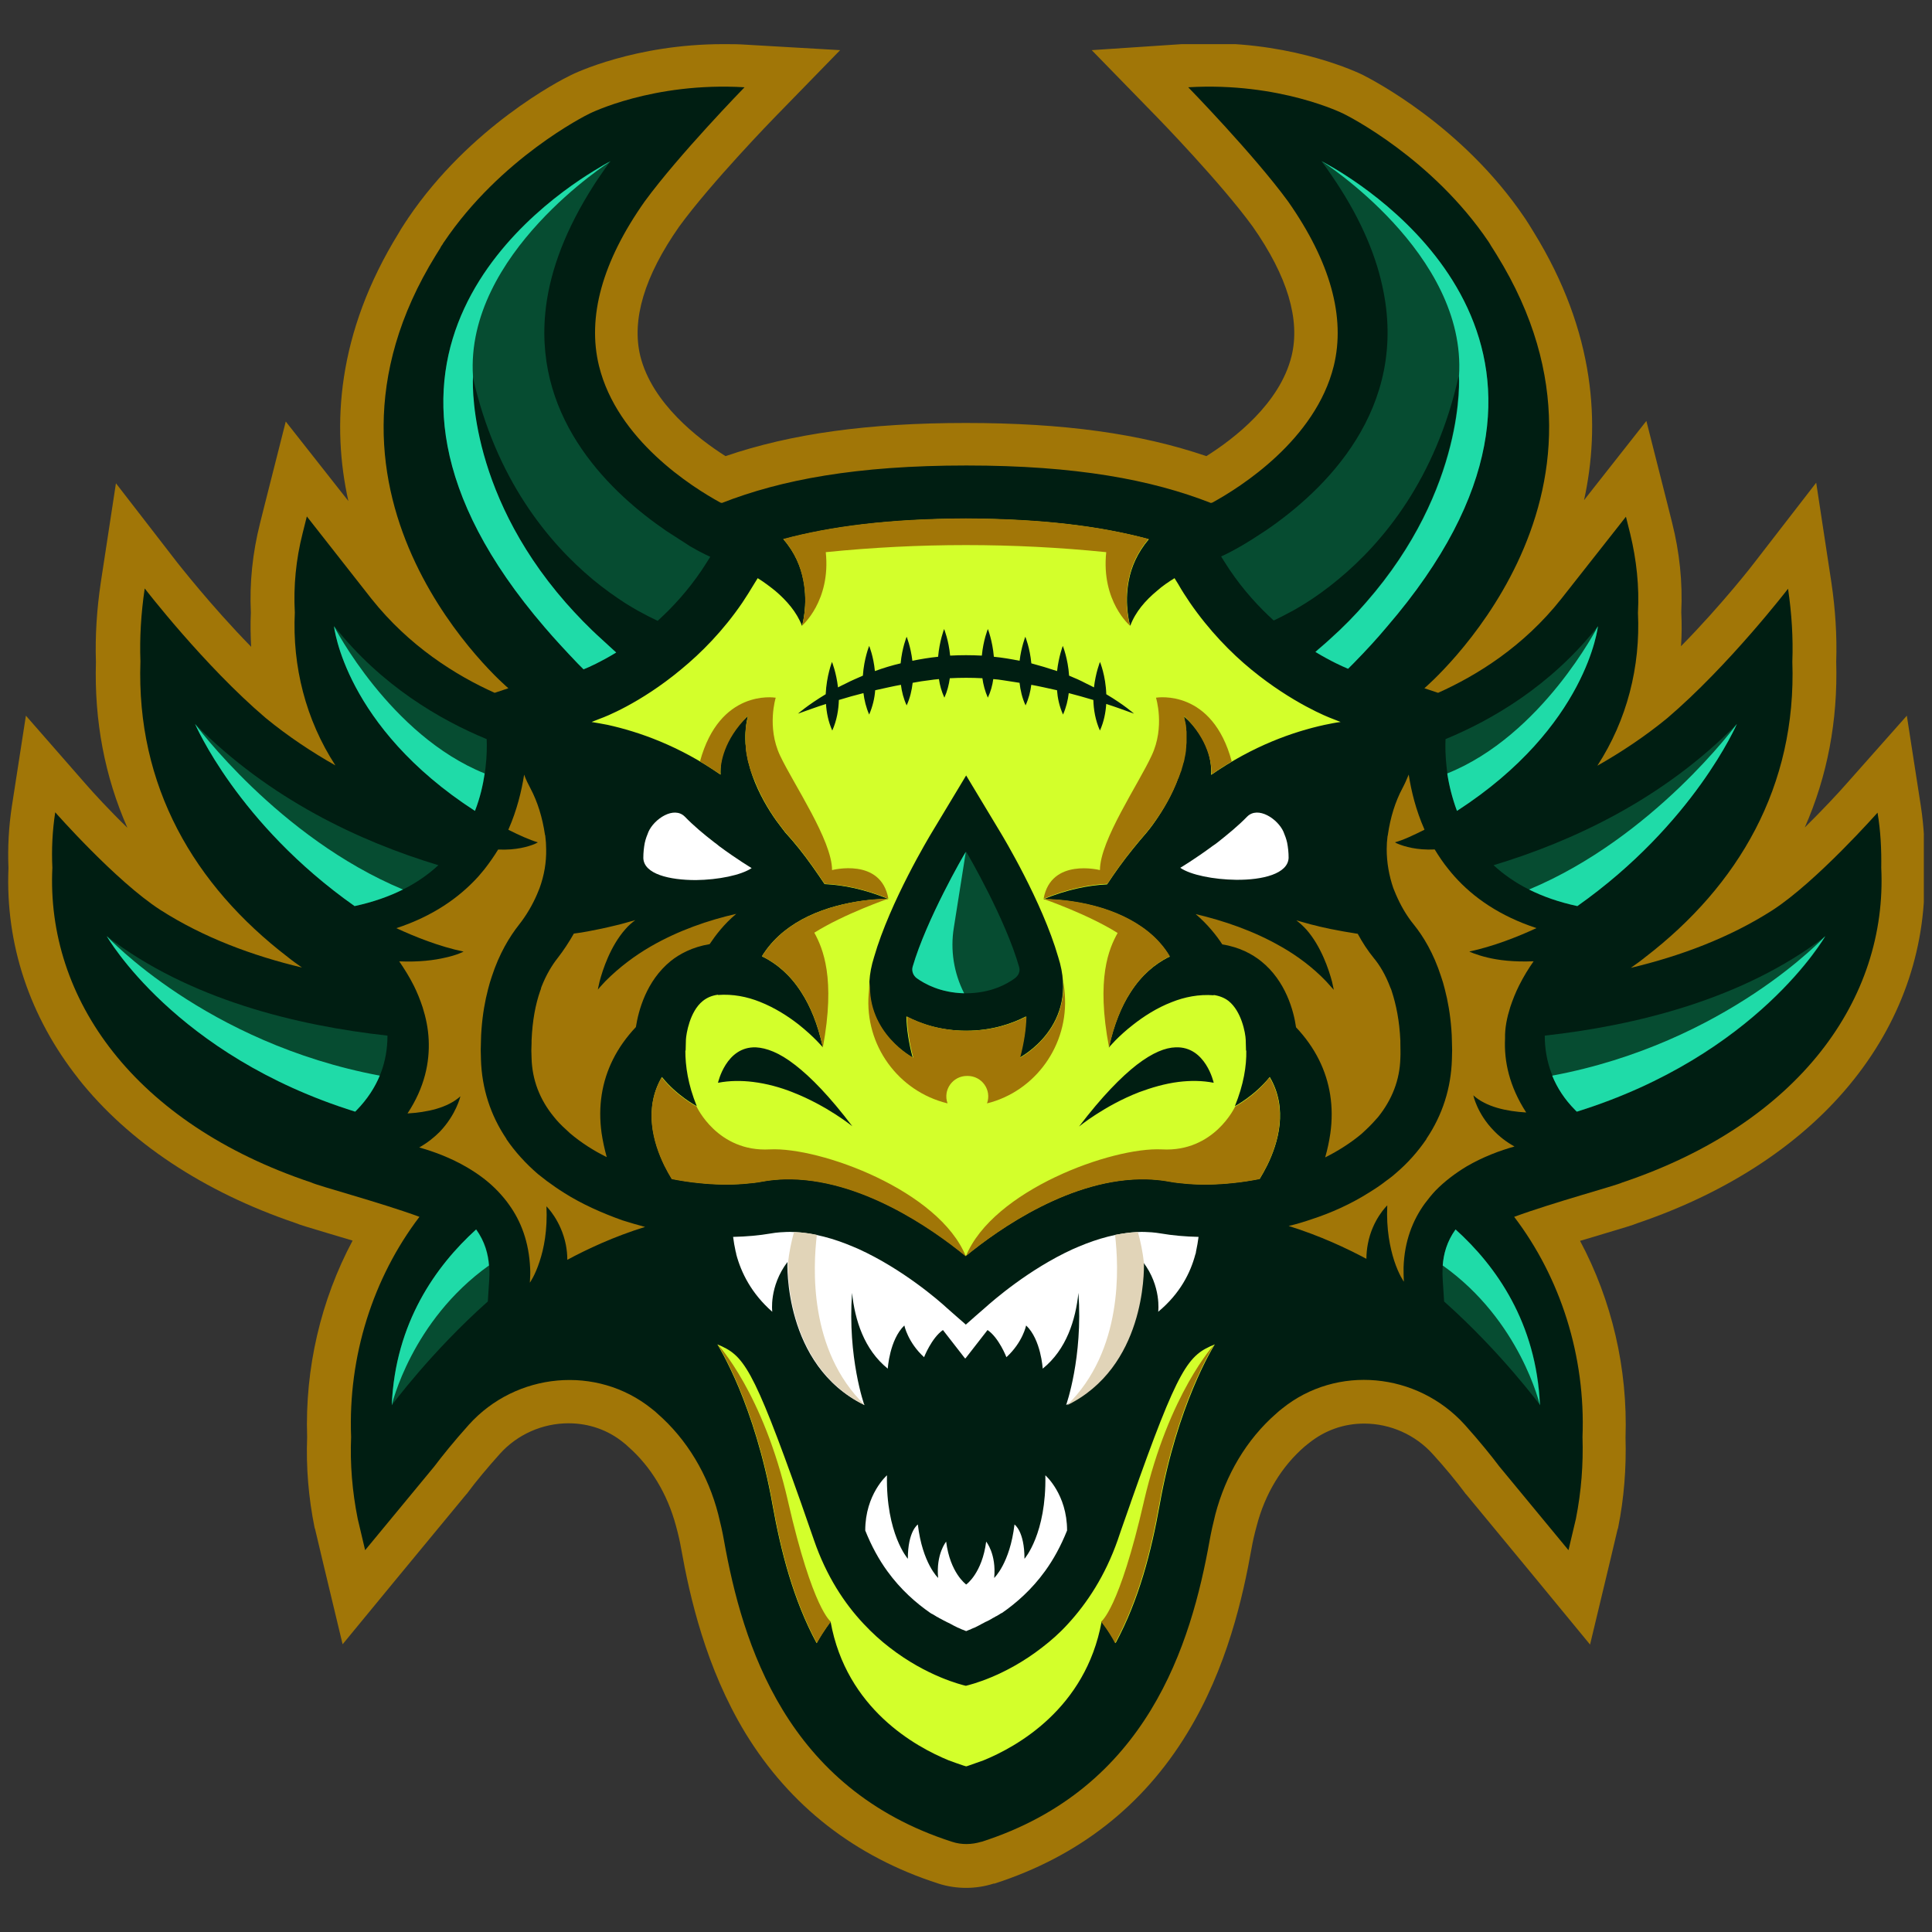 <svg width="81" height="81" fill="none" viewBox="0 0 81 81" xmlns="http://www.w3.org/2000/svg"><rect x="0" y="0" width="81" height="81" fill="#333333" stroke="none"/><g transform="translate(.34 1.851)" clip-path="url(#a)"><path d="m2.949 43.378c2.098 2.649 5.238 4.734 9.085 6.041.228.096.575.192 1.366.431.324.096.671.204 1.043.312-1.331 2.493-2.002 5.346-1.906 8.246-.048 1.271.06 2.541.312 3.788l.024.072.312 1.318.839 3.5 2.289-2.781 2.901-3.512.036-.036.024-.036c.336-.456.827-1.043 1.343-1.618.731-.815 1.786-1.282 2.877-1.282.851.0 1.654.276 2.313.815.06.048.12.096.18.156.959.839 1.654 1.99 2.014 3.332.096.348.168.671.216.947.36 2.014 1.031 4.998 2.697 7.743 1.87 3.056 4.591 5.178 8.091 6.305.371.12.767.18 1.163.18.384.0.779-.06 1.151-.18h.036c3.5-1.127 6.221-3.248 8.079-6.305 1.678-2.745 2.337-5.729 2.697-7.743.048-.276.12-.599.216-.947.348-1.342 1.043-2.493 2.014-3.332.06-.048.12-.096.18-.144.659-.527 1.45-.815 2.313-.815 1.091.0 2.146.468 2.877 1.282.515.563.995 1.151 1.343 1.618l.024.036.036.036 2.901 3.512 2.289 2.781.839-3.5.312-1.319.012-.036.012-.036c.252-1.246.348-2.517.312-3.788.096-2.901-.575-5.753-1.906-8.246.372-.108.731-.216 1.043-.312.791-.24 1.139-.336 1.366-.431 3.848-1.306 6.988-3.392 9.085-6.041 2.062-2.601 3.068-5.657 2.937-8.846.036-.863-.012-1.738-.144-2.601l-.587-3.788-2.541 2.865c-.324.372-.995 1.091-1.738 1.822.947-2.146 1.39-4.483 1.318-6.952.036-1.091-.036-2.205-.204-3.332l-.635-4.171-2.577 3.332c-.012.024-1.378 1.786-3.092 3.524.036-.468.036-.947.012-1.426.06-1.258-.072-2.517-.384-3.752l-.18-.719-.899-3.548-2.265 2.877-.348.444c.683-3.116.503-7.012-2.122-11.255-.06-.108-.132-.204-.192-.312-.036-.06-.072-.108-.108-.168-.024-.036-.06-.096-.072-.108-2.601-3.848-6.377-5.777-6.796-5.993-.18-.084-2.733-1.319-6.425-1.319-.324.0-.647.012-.971.024l-3.955.264 2.745 2.817c.024.024 2.661 2.733 4.003 4.579 1.462 2.086 2.002 3.907 1.63 5.43-.491 1.99-2.409 3.464-3.572 4.195-2.769-.947-5.993-1.39-10.08-1.39-4.087.0-7.311.444-10.08 1.39-1.151-.731-3.08-2.217-3.572-4.195-.371-1.522.168-3.344 1.63-5.43 1.343-1.846 3.979-4.555 4.003-4.579l2.745-2.817-3.932-.228c-.324-.024-.647-.024-.971-.024-3.692.0-6.245 1.223-6.425 1.319-.42.204-4.195 2.146-6.796 5.993-.012.024-.048.084-.072.108-.036.06-.072.108-.108.168-.072.108-.132.204-.192.312-2.625 4.243-2.817 8.139-2.122 11.255l-.36-.456-2.265-2.877-.899 3.548-.18.719c-.312 1.234-.444 2.493-.384 3.752-.024.479-.012.947.012 1.426-1.702-1.738-3.068-3.5-3.092-3.524l-2.577-3.332-.635 4.159c-.168 1.127-.24 2.241-.204 3.332-.072 2.481.372 4.806 1.319 6.952-.755-.731-1.414-1.45-1.738-1.822l-2.517-2.877-.587 3.788c-.132.863-.18 1.738-.144 2.601-.132 3.188.887 6.245 2.937 8.834z" fill="#a17607"/><path d="m78.377 32.219s-2.553 2.889-4.399 4.087c-1.81 1.163-3.884 1.93-5.945 2.421.204-.144.407-.288.599-.444 3.919-3.009 6.353-7.168 6.173-12.394.036-.983-.024-2.002-.18-3.057.0.0-2.481 3.224-5.07 5.43-.935.767-1.93 1.426-2.925 1.99 1.247-1.918 1.81-4.159 1.702-6.412.06-1.103-.06-2.217-.324-3.308l-.18-.719-2.709 3.44c-1.582 2.002-3.536 3.212-5.166 3.943l-.575-.192c.012-.012 9.361-7.947 3.032-18.171-.06-.096-.12-.192-.18-.288-.036-.048-.06-.096-.096-.156-.024-.036-.036-.06-.06-.096-2.361-3.5-5.897-5.286-6.101-5.382.0.0-2.661-1.33-6.496-1.103.0.0 2.745 2.817 4.183 4.782 1.774 2.529 2.421 4.854 1.918 6.904-.767 3.092-3.907 5.082-5.094 5.729-.024.0-.036.012-.06.012-2.481-.971-5.633-1.57-10.248-1.57s-7.767.599-10.248 1.57c-.024.0-.036-.012-.06-.012-1.187-.647-4.327-2.625-5.094-5.729-.503-2.05.132-4.375 1.918-6.904 1.438-1.966 4.183-4.782 4.183-4.782-3.848-.228-6.497 1.103-6.497 1.103-.204.096-3.74 1.882-6.101 5.382-.024.036-.048.06-.06.096-.036.048-.072.096-.096.156-.06.096-.12.192-.18.288-6.329 10.224 3.021 18.171 3.033 18.171l-.575.192c-1.63-.731-3.584-1.954-5.166-3.943l-2.709-3.452-.18.719c-.276 1.091-.384 2.205-.324 3.308-.108 2.253.456 4.495 1.702 6.412-.995-.563-1.99-1.223-2.925-1.99-2.589-2.205-5.07-5.43-5.07-5.43-.156 1.055-.216 2.074-.18 3.056-.18 5.238 2.253 9.385 6.173 12.394.192.156.396.3.599.443-2.062-.491-4.135-1.258-5.945-2.421-1.858-1.199-4.399-4.087-4.399-4.087-.12.779-.156 1.558-.12 2.325-.264 5.49 3.44 10.716 10.859 13.197.288.144 2.865.827 4.531 1.438-1.942 2.553-2.997 5.837-2.865 9.229-.048 1.127.048 2.289.276 3.428l.312 1.319 2.901-3.512c.324-.431.827-1.055 1.45-1.75 1.978-2.193 5.358-2.517 7.659-.671.072.06.156.12.228.192 1.271 1.103 2.146 2.601 2.565 4.231.096.384.18.743.24 1.091.779 4.363 2.613 10.416 9.565 12.645.396.132.827.12 1.223.0h.012c6.952-2.229 8.786-8.282 9.565-12.645.06-.336.144-.707.24-1.091.431-1.63 1.294-3.128 2.565-4.231.072-.072.156-.132.228-.192 2.301-1.858 5.669-1.522 7.659.671.623.695 1.127 1.319 1.45 1.75l2.901 3.512.312-1.319c.228-1.151.312-2.301.276-3.428.132-3.392-.923-6.676-2.865-9.229 1.666-.611 4.255-1.306 4.531-1.438 7.419-2.493 11.123-7.707 10.859-13.197.012-.755-.024-1.534-.156-2.313z" fill="#001e12"/><path d="m49.778 50.737c.012-.036.024-.072.024-.108.048-.228.084-.431.108-.623-.563-.012-1.091-.06-1.582-.144-.132-.024-.264-.036-.384-.048-.192-.012-.384-.024-.575-.012-.839.036-1.69.276-2.481.611-.084.036-.168.072-.252.108-1.834.839-3.332 2.146-3.692 2.469-.048.036-.671.587-.779.683l-.012.012s-.012.0-.012-.012c-.108-.096-.743-.647-.779-.683-.348-.324-1.858-1.63-3.692-2.469-.084-.036-.168-.072-.252-.108-.791-.336-1.642-.575-2.481-.611-.192-.012-.384.0-.575.012-.132.012-.264.024-.384.048-.491.084-1.019.132-1.582.144.024.192.06.407.108.623.012.036.024.072.024.108.204.767.635 1.642 1.51 2.409.0.0-.144-1.055.635-2.086.0.0-.192 4.327 3.224 5.993.0.0-.707-1.978-.515-4.699.12 1.139.503 2.373 1.498 3.176.0.0.072-1.211.695-1.81.0.0.144.707.827 1.33.0.0.312-.803.791-1.139l.923 1.187h.024l.923-1.187c.479.324.791 1.139.791 1.139.683-.623.827-1.33.827-1.33.623.587.695 1.81.695 1.81.995-.803 1.378-2.038 1.498-3.176.192 2.721-.515 4.699-.515 4.699 3.416-1.666 3.224-5.993 3.224-5.993.779 1.019.635 2.086.635 2.086.923-.767 1.355-1.642 1.558-2.409z" fill="#fff"/><path d="m29.593 33.453c-.42-.324-.851-.683-1.223-1.067-.456-.455-1.282.096-1.522.635-.06.144-.12.3-.156.468-.036.192-.06.396-.06.635.024.671 1.091.923 2.205.923.935-.012 1.894-.204 2.337-.503.0.0-.623-.371-1.366-.923-.072-.06-.144-.12-.216-.168z" fill="#fff"/><path d="m53.626 33.489c-.036-.168-.096-.324-.156-.468-.24-.539-1.067-1.091-1.522-.635-.371.384-.815.743-1.222 1.067-.072.06-.144.108-.216.156-.743.551-1.366.923-1.366.923.431.3 1.402.491 2.337.503 1.115.012 2.181-.252 2.205-.923.0-.228-.024-.431-.06-.623z" fill="#fff"/><path d="m40.165 66.535c.048-.024.096-.036.144-.06h.012c.048-.024.096-.048.156-.072.012.0.024-.012.036-.012.048-.024.096-.048.144-.072.012-.012.036-.012.048-.024.048-.024.084-.048.132-.072.024-.012.048-.024.072-.036.036-.024.084-.048.12-.06.036-.012.06-.036.096-.048.036-.024.072-.036.108-.06.036-.024.072-.048.108-.06.036-.024.072-.048.108-.06.036-.024.084-.048.12-.072.036-.024.072-.048.108-.06.587-.408 1.235-.971 1.798-1.75.348-.479.659-1.043.923-1.702.0-1.522-.911-2.313-.911-2.313.048 2.457-.875 3.5-.875 3.5.0-1.163-.419-1.438-.419-1.438-.192 1.63-.851 2.241-.851 2.241.096-1.007-.336-1.522-.336-1.522-.168 1.306-.815 1.786-.839 1.798-.024-.024-.671-.491-.839-1.798.0.0-.431.515-.336 1.522.0.0-.659-.611-.851-2.241.0.0-.419.276-.419 1.438.0.0-.923-1.043-.875-3.5.0.0-.911.791-.911 2.313.264.659.575 1.223.923 1.702.563.779 1.211 1.342 1.798 1.75.036.024.072.048.108.06.036.024.084.048.12.072.036.024.072.048.108.06.036.024.072.048.108.06.036.024.072.036.108.06.036.012.06.036.096.048.048.024.084.048.12.06.024.012.048.024.072.036.048.024.084.048.132.072.012.012.036.012.048.024.048.024.096.048.144.072.012.0.024.012.036.012.048.024.108.048.156.072h.012c.048.024.096.036.144.06-.012.0-.012.012.0.0-.012.0-.012.0.0.0-.012.0-.012.0.0.0-.012.0-.012.0.0.0-.012.0-.012.0.0.0-.012.0-.012.0.0.0-.012.0-.012.0.0.0-.012.0-.012.0.0.0z" fill="#fff"/><path d="m16.085 57.065s1.642-2.229 4.027-4.351l.06-.923c.036-.587-.012-1.355-.539-2.098-1.702 1.534-3.404 3.919-3.548 7.371z" fill="#064c31"/><path d="m14.551 44.756.06-.06c.959-.983 1.294-2.074 1.294-3.128-3.788-.419-8.318-1.51-11.77-4.171.0.0 2.841 4.998 10.416 7.359z" fill="#064c31"/><path d="m19.573 32.146c.491-1.27.515-2.457.491-3.009-1.942-.803-4.411-2.229-6.389-4.734-.012.0.431 4.207 5.897 7.743z" fill="#064c31"/><path d="m14.527 36.137c1.57-.336 2.697-.959 3.512-1.714-3.296-.995-7.084-2.769-10.2-5.921.0.0 1.786 4.183 6.688 7.635z" fill="#064c31"/><path d="m60.685 49.694c-.527.743-.575 1.498-.539 2.098l.06.923c2.385 2.122 4.027 4.351 4.027 4.351-.156-3.452-1.846-5.837-3.548-7.371z" fill="#064c31"/><path d="m64.425 41.568c0 1.055.336 2.146 1.294 3.128l.06.06c7.575-2.361 10.416-7.359 10.416-7.359-3.452 2.661-7.995 3.752-11.77 4.171z" fill="#064c31"/><path d="m60.745 32.146c5.466-3.536 5.909-7.743 5.909-7.743-1.978 2.505-4.447 3.931-6.389 4.734-.024.551.0 1.75.479 3.009z" fill="#064c31"/><path d="m65.791 36.137c4.89-3.452 6.688-7.635 6.688-7.635-3.104 3.164-6.904 4.926-10.2 5.921.815.755 1.942 1.378 3.512 1.714z" fill="#064c31"/><path d="m55.531 5.166c-.048-.024-.096-.06-.144-.084-.204-.12-.324-.18-.324-.18.144.192.276.384.407.575 1.151 1.666 1.822 3.212 2.134 4.615 1.187 5.226-2.469 8.654-4.854 10.284-.396.264-.755.491-1.043.659-.515.3-.851.444-.851.444.12.192.24.384.36.563.575.851 1.223 1.558 1.846 2.122.204-.096.491-.24.839-.431.156-.084.324-.192.503-.3.419-.264.875-.587 1.366-.995 1.87-1.546 4.087-4.207 5.046-8.522.0.0.324 4.675-3.896 9.493-.444.515-.947 1.031-1.51 1.534l-.012.012c-.156.144-.312.276-.479.419-.036.036-.084.072-.12.108.671.407 1.175.623 1.319.683.036.012.048.024.048.024.048-.048.108-.108.156-.156.036-.036.06-.06.096-.096.503-.515.959-1.007 1.378-1.51 9.745-11.303.048-17.907-2.265-19.262z" fill="#064c31"/><path d="m40.165 33.861s-.012.0.0.0c-.012.0-.012.0.0.0-.084.12-1.666 2.841-2.241 4.818-.048.168.012.36.168.479.336.252 1.031.623 2.062.635 1.031.0 1.726-.384 2.062-.635.156-.12.228-.3.168-.479-.563-1.978-2.134-4.699-2.217-4.818z" fill="#064c31"/><path d="m27.568 20.388c-2.205-1.51-5.49-4.543-5.046-9.121.144-1.51.707-3.188 1.834-5.034.156-.252.312-.503.491-.755.132-.192.264-.384.408-.575.0.0-.18.084-.468.264-2.313 1.354-12.022 7.959-2.289 19.274.419.491.887.995 1.378 1.51.036.036.06.06.096.096.048.048.108.108.156.156.0.0.012-.012.048-.024.156-.06.647-.276 1.319-.683-.036-.036-.084-.072-.12-.108-.168-.144-.324-.276-.479-.419l-.012-.012c-.563-.515-1.055-1.031-1.51-1.534-4.219-4.818-3.896-9.493-3.896-9.493.959 4.303 3.176 6.964 5.046 8.522.491.407.959.731 1.366.995.18.108.348.216.503.3.347.192.635.336.839.431.623-.563 1.27-1.27 1.846-2.122.12-.18.24-.372.36-.563.0.0-.336-.144-.851-.444-.264-.18-.623-.396-1.019-.659z" fill="#064c31"/><path d="m24.907 24.967c-.575-.515-1.067-1.031-1.522-1.546-4.219-4.818-3.895-9.493-3.895-9.493-.336-5.142 5.765-9.014 5.765-9.014s-.18.084-.468.264c-2.313 1.354-12.022 7.959-2.289 19.274.419.491.887.995 1.378 1.51.036.036.06.06.096.096.048.048.108.108.156.156.0.0.012-.012.048-.024.156-.06.647-.276 1.319-.683-.036-.036-.084-.072-.12-.108-.156-.144-.312-.288-.467-.431z" fill="#1fdba8"/><path d="m4.135 37.396s2.841 4.998 10.416 7.359l.06-.06c.456-.468.767-.959.971-1.45-7.3-1.366-11.447-5.849-11.447-5.849z" fill="#1fdba8"/><path d="m14.527 36.137c.779-.168 1.45-.407 2.026-.695-5.226-2.182-8.714-6.94-8.714-6.94s1.786 4.183 6.688 7.635z" fill="#1fdba8"/><path d="m19.573 32.146c.216-.551.336-1.091.407-1.57-3.967-1.594-6.317-6.173-6.317-6.173s.443 4.207 5.909 7.743z" fill="#1fdba8"/><path d="m40.153 33.861c-.084.12-1.654 2.841-2.229 4.818-.048.168.012.36.168.479.336.24.995.611 1.99.635-.431-.851-.587-1.81-.431-2.757z" fill="#1fdba8"/><path d="m16.085 57.065s.815-3.536 4.075-5.861c-.036-.468-.168-.995-.539-1.51-1.69 1.534-3.392 3.919-3.536 7.371z" fill="#1fdba8"/><path d="m55.531 5.166c-.3-.168-.467-.264-.467-.264s6.101 3.872 5.765 9.014c0 0 .324 4.675-3.896 9.493-.444.515-.947 1.031-1.51 1.534l-.012.012c-.156.144-.312.276-.479.419-.036.036-.084.072-.12.108.671.407 1.175.623 1.318.683.036.012.048.024.048.024l.156-.156c.036-.036.06-.06.096-.096.503-.515.959-1.007 1.378-1.51 9.733-11.303.036-17.907-2.277-19.262z" fill="#1fdba8"/><path d="m64.736 43.246c.204.503.515.995.971 1.45l.06.06c7.575-2.361 10.416-7.359 10.416-7.359s-4.147 4.483-11.447 5.849z" fill="#1fdba8"/><path d="m65.791 36.137c4.89-3.452 6.688-7.635 6.688-7.635s-3.488 4.758-8.714 6.94c.575.288 1.247.527 2.026.695z" fill="#1fdba8"/><path d="m60.745 32.146c5.466-3.536 5.909-7.743 5.909-7.743s-2.337 4.579-6.317 6.173c.072.479.204 1.019.407 1.57z" fill="#1fdba8"/><path d="m60.685 49.694c-.372.515-.503 1.043-.539 1.51 3.26 2.313 4.075 5.861 4.075 5.861-.144-3.452-1.834-5.837-3.536-7.371z" fill="#1fdba8"/><path d="m47.069 61.141c-.168.491-.36 1.007-.551 1.582-.527 1.498-1.282 2.637-2.086 3.512-.348.384-.719.707-1.079.983-1.57 1.223-3.044 1.57-3.188 1.606h-.024c-.144-.036-1.618-.384-3.188-1.606-.36-.276-.719-.599-1.079-.983-.815-.863-1.57-2.014-2.086-3.512-.192-.563-.384-1.091-.551-1.582-2.038-5.753-2.409-6.173-3.5-6.628.0.0.407.647.911 1.846.468 1.139 1.031 2.793 1.402 4.89.348 1.93.863 3.967 1.846 5.789.3-.539.587-.899.587-.899.659 3.656 3.572 5.25 4.95 5.813.192.072.396.144.611.216.06.024.096.024.12.036.012.0.06-.012.12-.036.204-.072.407-.144.611-.216 1.378-.563 4.279-2.158 4.95-5.813.0.0.3.36.587.899.983-1.822 1.498-3.848 1.846-5.789.371-2.098.923-3.74 1.402-4.89.503-1.211.911-1.846.911-1.846-1.115.456-1.498.875-3.524 6.628z" fill="#d3ff2b"/><path d="m55.196 28.539c.24-.048.455-.096.671-.12l-.12-.048-.276-.108c-.096-.036-1.618-.623-3.344-2.038-.863-.707-1.774-1.642-2.577-2.805-.168-.252-.336-.503-.491-.779l-.156-.252c-.252.156-.503.324-.731.527-.491.407-.911.887-1.127 1.474.0.0-.264-.863-.06-1.906.108-.563.36-1.163.839-1.726-2.002-.539-4.447-.851-7.659-.863-3.212.012-5.657.324-7.659.863.491.563.731 1.163.839 1.726.204 1.043-.06 1.906-.06 1.906-.216-.575-.647-1.067-1.127-1.474-.24-.192-.479-.372-.731-.527l-.156.252c-.156.264-.324.527-.491.779-.803 1.175-1.714 2.098-2.577 2.805-1.714 1.426-3.236 2.002-3.344 2.038l-.276.108-.12.048c.216.036.431.072.671.12 1.306.288 2.997.875 4.734 2.086-.072-1.534 1.151-2.457 1.151-2.457-.443 1.738.563 3.512 1.187 4.387.168.228.3.396.371.491.396.431.779.911 1.151 1.438.168.24.336.479.503.731.791.036 1.678.216 2.673.623.0.0-1.774-.036-3.368.731-.695.336-1.354.815-1.834 1.522-.036.048-.072.108-.096.156.024.012.06.024.084.036.527.276 1.091.719 1.57 1.474.372.575.683 1.318.899 2.301.0.0-.384-.456-1.019-.959-.431-.336-.983-.695-1.618-.947-.539-.216-1.139-.336-1.762-.288v-.012c-.252.036-.456.12-.635.264-.551.443-.695 1.39-.707 1.618l-.012.455-.012.012c0 .635.108 1.414.479 2.325.0.0-.827-.431-1.462-1.223-.767 1.319-.359 2.745.108 3.704.108.216.216.408.312.563.371.072.743.132 1.115.168.671.072 1.318.084 1.906.036.276-.024.539-.048.779-.096.312-.06.623-.084.935-.096 3.152-.072 6.221 2.098 7.575 3.212l.012.012.012-.012c1.354-1.115 4.423-3.284 7.575-3.212.312.012.623.036.935.096.252.048.503.072.779.096.587.048 1.234.036 1.906-.036.372-.036.743-.096 1.115-.168.096-.156.204-.348.312-.563.467-.947.887-2.385.108-3.704-.635.791-1.462 1.223-1.462 1.223.371-.911.491-1.69.479-2.325l-.012-.012-.012-.443c-.012-.3-.18-1.199-.719-1.63-.168-.132-.384-.216-.623-.252v.012c-.623-.048-1.223.072-1.762.288-.623.24-1.175.599-1.618.947-.635.491-1.019.959-1.019.959.216-.971.527-1.726.899-2.301.479-.755 1.043-1.199 1.57-1.474.024-.012.06-.024.084-.036-.036-.048-.06-.108-.096-.156-.467-.707-1.139-1.187-1.834-1.522-1.594-.767-3.368-.731-3.368-.731.995-.407 1.894-.587 2.673-.623.168-.252.336-.503.503-.731.372-.515.767-.995 1.151-1.438.072-.084.216-.264.371-.491.611-.875 1.618-2.649 1.187-4.387.0.0 1.222.923 1.151 2.457 1.762-1.223 3.44-1.81 4.758-2.098zM32.89 43.941c-.515-.204-1.079-.36-1.654-.431-.479-.06-.983-.06-1.474.036.0.0.336-1.534 1.594-1.486.431.024.971.216 1.63.731.671.515 1.462 1.331 2.409 2.577.012.012-1.055-.863-2.505-1.426zm14.431-1.151c.671-.515 1.199-.719 1.63-.731 1.259-.048 1.594 1.486 1.594 1.486-.491-.096-.983-.096-1.474-.036-.575.072-1.139.24-1.654.431-1.45.563-2.517 1.438-2.517 1.438.959-1.258 1.762-2.074 2.421-2.589zm-3.296-4.519c.935 2.901-1.618 4.219-1.618 4.219.168-.635.252-1.211.264-1.726-.575.3-1.426.599-2.505.599-1.091.0-1.93-.3-2.505-.599.012.515.096 1.103.264 1.726.0.0-2.541-1.319-1.618-4.219.671-2.325 2.337-5.082 2.409-5.202l1.45-2.409v-.012.012l1.45 2.409c.072.12 1.738 2.877 2.409 5.202zm2.014-10.608c-.024.36-.096.743-.264 1.115-.192-.431-.264-.875-.276-1.282-.36-.108-.707-.204-1.031-.288-.036.3-.108.599-.24.899-.156-.348-.228-.695-.252-1.019-.384-.084-.743-.168-1.079-.228-.036.288-.108.575-.24.863-.144-.312-.216-.635-.252-.947-.252-.036-.479-.072-.695-.108-.132-.024-.264-.036-.407-.048-.036.264-.108.527-.228.779-.12-.276-.192-.551-.228-.815-.456-.024-.911-.024-1.366.0-.036.264-.108.551-.228.815-.12-.264-.192-.527-.228-.779-.132.012-.264.024-.407.048-.216.024-.444.06-.695.108-.036.312-.108.635-.252.947-.132-.288-.204-.575-.24-.863-.336.06-.695.144-1.079.228-.024.336-.108.683-.252 1.019-.132-.3-.204-.611-.24-.899-.336.084-.683.18-1.031.288-.012.407-.084.851-.276 1.282-.168-.372-.24-.755-.264-1.115-.384.12-.767.264-1.175.407.0.0.407-.36 1.163-.815.036-.779.264-1.354.264-1.354s.18.444.252 1.067c.108-.06.216-.108.336-.168.228-.12.468-.216.707-.324.048-.719.264-1.247.264-1.247s.18.431.24 1.055c.36-.132.719-.24 1.079-.324.06-.647.252-1.115.252-1.115s.168.407.24 1.007c.36-.072.719-.132 1.079-.168.06-.671.252-1.163.252-1.163s.192.468.252 1.115c.443-.024.887-.024 1.33.0.06-.647.252-1.115.252-1.115s.192.479.252 1.163c.36.036.719.096 1.079.168.072-.587.24-1.007.24-1.007s.192.467.252 1.115c.36.096.719.204 1.079.324.072-.623.24-1.055.24-1.055s.216.527.264 1.247c.24.096.479.204.707.324.12.06.228.108.336.168.072-.623.252-1.067.252-1.067s.24.575.264 1.354c.767.456 1.163.815 1.163.815-.396-.144-.791-.288-1.163-.407z" fill="#d3ff2b"/><path d="m33.908 49.922c-.324-.072-.635-.108-.959-.12-.12.431-.204.863-.252 1.294-.012.384-.024 4.375 3.224 5.969-2.373-2.301-2.17-5.813-2.014-7.144z" fill="#e1d4b8"/><path d="m47.62 51.096c-.048-.431-.132-.863-.252-1.294-.324.012-.635.06-.959.12.156 1.331.348 4.842-2.014 7.144 3.26-1.594 3.236-5.585 3.224-5.969z" fill="#e1d4b8"/><path d="m23.313 48.16c-.252-.156-.491-.324-.719-.491-.132-.096-.252-.204-.384-.3-.515-.444-.959-.935-1.319-1.462v-.012c-.671-.995-1.031-2.122-1.067-3.332-.012-.264-.012-.515.0-.755.0-.18.012-.348.024-.515.048-.623.144-1.175.276-1.678.048-.18.096-.36.156-.527.312-.959.743-1.666 1.139-2.169.312-.396.563-.827.755-1.271.036-.084.072-.18.108-.264.192-.527.288-1.079.276-1.63.0-.18-.012-.371-.036-.551.0-.012.0-.036-.012-.048-.108-.731-.312-1.39-.611-1.954-.096-.18-.192-.371-.264-.575-.108.683-.3 1.486-.659 2.301v.012c.431.216.875.419 1.235.527.0.0-.048.024-.144.072-.24.096-.755.264-1.522.228-.168.276-.36.551-.575.827-.084.096-.168.204-.252.3-.803.887-1.906 1.666-3.44 2.17.803.372 1.798.767 2.817.983.0.0-.264.144-.767.252-.455.108-1.103.192-1.93.156.204.3.419.635.611 1.019.144.288.264.587.371.911.132.419.228.863.252 1.343.048.959-.168 2.014-.887 3.104.815-.048 1.678-.228 2.217-.719.0.0-.168.755-.863 1.486-.228.228-.503.456-.863.659.599.168 1.319.431 2.014.839.467.276.911.599 1.306 1.019.156.168.312.348.444.539.503.695.839 1.57.887 2.673.012.192.0.396-.012.599.0.0.216-.3.407-.887.18-.539.336-1.306.288-2.313.0.0.611.587.815 1.618.036.192.06.396.06.623.827-.444 1.942-.971 3.26-1.378-.324-.084-.635-.18-.947-.276-.875-.312-1.702-.683-2.445-1.151z" fill="#a17607"/><path d="m22.306 39.698c-.192.551-.324 1.223-.36 2.074v.108c-.012.204-.012.407.0.623.024.911.336 1.738.935 2.469.144.18.312.359.503.527.06.06.12.108.18.168.456.384.971.719 1.534.995-.096-.348-.168-.683-.216-1.007-.156-1.115.012-2.158.479-3.092.24-.479.563-.935.959-1.354.108-.683.431-1.93 1.462-2.769.36-.288.899-.587 1.63-.707.24-.36.599-.839 1.115-1.27-1.163.264-2.421.695-3.584 1.366-.683.396-1.319.875-1.894 1.45-.108.12-.228.24-.324.36.0.0.024-.132.072-.336.132-.503.455-1.486 1.079-2.193l.012-.012c.12-.144.264-.264.407-.372.0.0-.168.048-.431.12-.12.036-.264.072-.419.108-.18.048-.372.084-.575.132-.36.072-.743.156-1.151.204-.204.36-.431.707-.683 1.031-.228.288-.479.695-.683 1.223-.012.06-.024.108-.048.156z" fill="#a17607"/><path d="m62.975 40.381c.108-.324.228-.623.372-.911.192-.384.407-.731.611-1.019-.839.036-1.486-.048-1.93-.156-.503-.12-.767-.252-.767-.252 1.007-.216 2.014-.611 2.817-.983-1.534-.503-2.649-1.282-3.44-2.17-.084-.096-.168-.192-.252-.3-.216-.264-.407-.551-.575-.827-.767.036-1.282-.132-1.522-.228-.096-.036-.144-.072-.144-.072.36-.096.803-.312 1.235-.527v-.012c-.36-.815-.551-1.606-.659-2.301-.084.204-.168.396-.264.575-.3.563-.503 1.211-.611 1.954.0.012.0.036-.012.048-.024.18-.036.372-.036.551.0.551.096 1.103.276 1.63.036.096.072.18.108.264.192.444.431.875.755 1.271.396.491.827 1.199 1.139 2.169.06.168.108.336.156.527.132.503.228 1.055.276 1.678.012.168.024.336.024.515.012.24.012.491.0.755-.036 1.211-.396 2.337-1.067 3.332v.012c-.36.527-.791 1.019-1.319 1.462-.12.108-.252.204-.384.3-.228.18-.468.336-.719.491-.743.468-1.558.839-2.409 1.115-.312.108-.635.204-.947.276 1.306.407 2.433.935 3.26 1.378.0-.216.024-.431.06-.623.192-1.031.815-1.618.815-1.618-.048 1.007.12 1.786.288 2.313.192.587.407.887.407.887-.012-.204-.012-.407-.012-.599.036-1.103.384-1.978.887-2.673.144-.192.288-.372.444-.539.396-.407.851-.743 1.306-1.019.695-.407 1.414-.671 2.014-.839-.348-.192-.635-.419-.863-.659-.707-.719-.863-1.486-.863-1.486.539.491 1.402.671 2.217.719-.707-1.091-.935-2.146-.887-3.104-.012-.444.084-.887.216-1.306z" fill="#a17607"/><path d="m53.374 37.839c-1.163-.671-2.421-1.091-3.584-1.366.503.431.875.899 1.115 1.27.743.12 1.27.419 1.63.707 1.031.827 1.366 2.086 1.462 2.769.396.419.719.875.959 1.355.467.935.635 1.978.479 3.092-.048.336-.12.671-.216 1.007.551-.276 1.079-.611 1.534-.995.06-.06.12-.108.18-.168.18-.168.348-.348.503-.527.587-.731.911-1.558.935-2.469.012-.216.0-.419.0-.623v-.108c-.036-.839-.18-1.522-.36-2.074-.012-.048-.036-.108-.06-.156-.204-.539-.444-.935-.683-1.223-.264-.324-.491-.671-.683-1.031-.396-.06-.791-.132-1.151-.204-.204-.048-.407-.084-.575-.132-.156-.036-.3-.072-.419-.108-.264-.072-.431-.12-.431-.12.144.108.288.24.407.371l.012.012c.623.707.947 1.69 1.079 2.193.048.204.072.336.072.336-.108-.12-.216-.24-.324-.36-.563-.587-1.211-1.067-1.882-1.45z" fill="#a17607"/><path d="m32.698 61.092c-1.043-4.555-2.949-6.58-2.949-6.58s.408.647.911 1.846c.467 1.139 1.031 2.793 1.402 4.89.348 1.93.863 3.967 1.846 5.789.3-.539.587-.899.587-.899s-.755-.491-1.798-5.046z" fill="#a17607"/><path d="m47.621 61.092c-1.043 4.555-1.798 5.046-1.798 5.046s.3.359.587.899c.983-1.822 1.498-3.848 1.846-5.789.372-2.098.923-3.74 1.402-4.89.503-1.21.911-1.846.911-1.846.0.012-1.894 2.038-2.949 6.58z" fill="#a17607"/><path d="m29.869 30.624v-.108c0-.336.12-1.343 1.151-2.349-.012.06-.024.12-.036.168.0.024-.012.036-.012.06-.012.036-.012.084-.024.12.0.024.0.048-.012.06.0.036-.012.072-.012.108v.072c0 .036.0.072-.012.108v.419c0 .036.0.084.012.12v.048c0 .048.012.096.012.144v.024c.012.12.036.228.06.336v.012c.012.048.024.108.036.156.0.012.0.024.012.024.012.048.024.096.036.132.0.012.012.024.012.036.012.048.024.084.036.132.0.012.012.024.012.036.012.048.024.084.048.132.0.012.012.024.012.024.012.048.036.096.048.132.0.0.0.012.012.012.276.731.659 1.355.947 1.762.168.228.3.396.372.491.396.431.779.911 1.151 1.438.168.24.336.479.503.731.791.036 1.678.216 2.673.623-.312-1.738-2.361-1.199-2.361-1.199.0-1.247-1.618-3.608-2.182-4.806-.563-1.199-.18-2.421-.18-2.421-.084-.012-2.349-.36-3.176 2.673.288.168.575.36.863.551z" fill="#a17607"/><path d="m33.537 36.569c-.695.336-1.354.815-1.834 1.522-.036.048-.072.108-.096.156.024.012.06.024.084.036.527.276 1.091.719 1.57 1.474.372.575.683 1.319.899 2.301.539-2.901.0-4.147-.359-4.806 1.258-.791 3.104-1.426 3.104-1.426s-1.762-.024-3.368.743z" fill="#a17607"/><path d="m33.286 24.379s1.211-1.031.995-3.08c3.908-.396 7.851-.396 11.758.0-.216 2.062.995 3.08.995 3.08s-.264-.863-.06-1.906c.108-.563.36-1.163.839-1.726-2.002-.539-4.447-.851-7.659-.863-3.212.012-5.657.324-7.659.863.491.563.731 1.163.839 1.726.216 1.043-.048 1.906-.048 1.906z" fill="#a17607"/><path d="m46.158 42.059c.216-.971.527-1.726.899-2.301.479-.755 1.043-1.199 1.57-1.474.024-.012.06-.024.084-.036-.036-.048-.06-.108-.096-.156-.467-.707-1.139-1.187-1.834-1.522-1.594-.767-3.368-.731-3.368-.731s1.846.635 3.104 1.426c-.36.647-.911 1.894-.36 4.794z" fill="#a17607"/><path d="m51.444 44.54s-.875 1.918-3.068 1.798c-2.098-.108-7.096 1.714-8.222 4.483-1.127-2.769-6.125-4.591-8.222-4.483-2.193.12-3.068-1.798-3.068-1.798s-.827-.431-1.462-1.223c-.767 1.319-.359 2.745.108 3.704.108.216.216.407.312.563.371.072.743.132 1.115.168.671.072 1.318.084 1.906.036.276-.024.539-.048.779-.096.312-.06.623-.084.935-.096 3.152-.072 6.209 2.098 7.575 3.212l.012.012.012-.012c1.366-1.115 4.423-3.284 7.575-3.212.312.012.623.036.935.096.252.048.503.072.779.096.587.048 1.234.036 1.906-.036.371-.036.743-.096 1.115-.168.096-.156.204-.347.312-.563.467-.947.887-2.385.108-3.704-.611.791-1.438 1.223-1.438 1.223z" fill="#a17607"/><path d="m44.301 39.83c-.024-.324-.06-.515-.06-.515.108 2.17-1.81 3.176-1.81 3.176.168-.635.252-1.211.264-1.726-.575.3-1.426.599-2.505.599-1.091.0-1.93-.3-2.505-.599.012.515.096 1.103.264 1.726.0.0-1.93-1.007-1.81-3.176.0.0-.036.204-.06.515-.168 2.134 1.235 4.075 3.308 4.579-.204-.563.216-1.151.815-1.151h.024c.599.0 1.019.587.815 1.151 2.026-.503 3.428-2.445 3.26-4.579z" fill="#a17607"/><path d="m45.775 34.628s-2.05-.527-2.361 1.199c.995-.407 1.894-.587 2.673-.623.168-.252.336-.503.503-.731.372-.515.767-.995 1.151-1.438.072-.084.216-.264.372-.491.3-.419.683-1.043.947-1.762.0.0.0-.012.012-.012.012-.048.036-.096.048-.132.0-.012.012-.024.012-.024.012-.048.024-.084.048-.132.0-.012.012-.024.012-.036.012-.048.024-.084.036-.132.0-.012.012-.024.012-.036.012-.048.024-.096.036-.132.0-.012.0-.024.012-.024.012-.048.024-.108.036-.156v-.012c.024-.108.048-.228.06-.336v-.024c0-.048.012-.096.012-.144v-.048c0-.036.012-.084.012-.12v-.419c0-.036.0-.072-.012-.108v-.072c0-.036-.012-.072-.012-.108.0-.024.0-.048-.012-.06.0-.036-.012-.084-.024-.12.0-.024-.012-.036-.012-.06-.012-.06-.024-.12-.036-.168 1.043 1.007 1.151 2.014 1.151 2.349v.108c.288-.204.575-.384.851-.551-.815-3.033-3.092-2.685-3.176-2.673.0.0.384 1.223-.18 2.421-.551 1.199-2.17 3.56-2.17 4.806z" fill="#a17607"/></g><defs><clipPath id="a"><rect width="80.318" height="77.298" fill="#fff"/></clipPath></defs></svg>